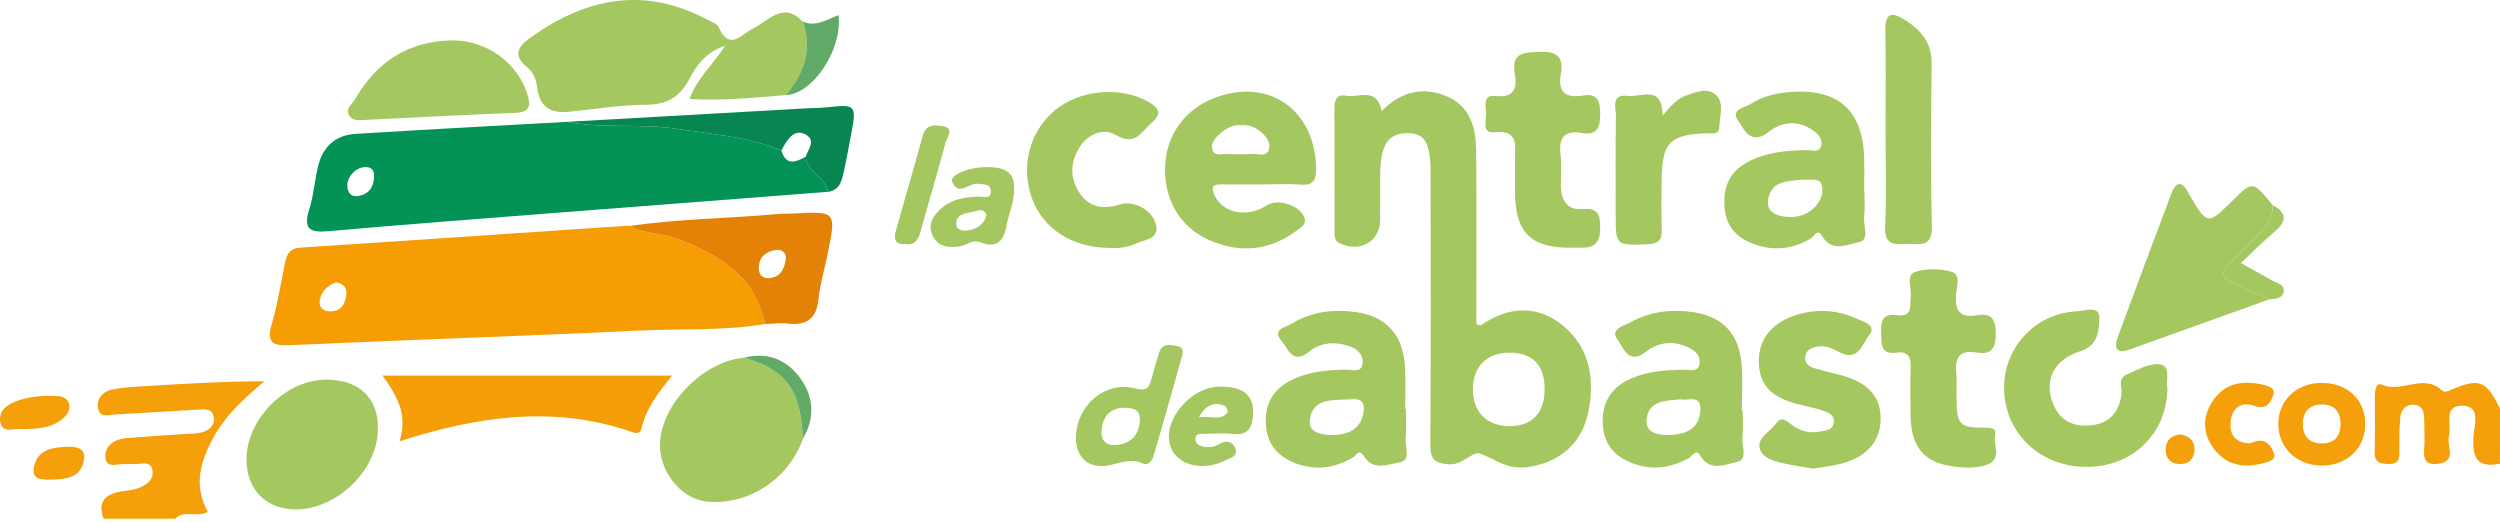 <?xml version="1.0" encoding="UTF-8"?> <svg xmlns="http://www.w3.org/2000/svg" width="325" height="68" viewBox="0 0 325 68" fill="none"><path d="M13.465 67.432C12.69 65.382 13.553 64.307 15.545 63.923C16.26 63.785 17.011 63.775 17.699 63.558C18.885 63.182 20.065 62.444 19.812 61.096C19.556 59.736 18.162 60.442 17.248 60.322C16.981 60.287 16.694 60.382 16.43 60.334C15.466 60.163 13.874 61.051 13.706 59.519C13.537 57.988 14.845 57.1 16.371 56.963C18.911 56.736 21.458 56.602 24.003 56.424C24.727 56.373 25.478 56.414 26.168 56.229C27.085 55.983 27.923 55.423 27.799 54.328C27.65 53.032 26.545 53.213 25.662 53.259C22.115 53.448 18.57 53.689 15.023 53.879C14.168 53.925 12.969 54.346 12.738 53.099C12.513 51.89 13.35 50.898 14.489 50.66C16.079 50.329 17.732 50.273 19.362 50.17C24.322 49.855 29.282 49.574 34.373 49.56C31.736 51.787 29.282 54.002 27.663 57.016C25.984 60.138 25.169 63.271 27.024 66.543C25.595 67.334 23.966 66.225 22.778 67.432C19.671 67.432 16.568 67.432 13.465 67.432Z" fill="#F59F0A"></path><path d="M324.997 60.278C321.995 60.901 321.367 59.434 321.55 56.727C321.643 55.328 322.559 52.795 320.15 52.739C317.518 52.677 318.758 55.309 318.352 56.81C318.032 57.993 319.463 59.881 317.084 60.275C315.801 60.486 314.999 60.151 315.135 58.566C315.252 57.206 315.16 55.826 315.141 54.456C315.128 53.586 314.952 52.758 313.91 52.628C312.78 52.487 312.157 53.233 312.048 54.2C311.884 55.645 311.912 57.116 311.917 58.576C311.92 59.566 311.906 60.351 310.53 60.319C309.344 60.292 308.655 60.097 308.705 58.677C308.79 56.304 308.723 53.926 308.73 51.549C308.733 50.816 308.833 49.642 309.703 50.02C312.24 51.124 315.027 48.534 317.394 50.705C317.789 51.067 318.106 50.904 318.577 50.701C322.316 49.09 323.224 49.457 325 53.126C324.997 55.509 324.997 57.893 324.997 60.278Z" fill="#F5A00B"></path><path d="M99.433 42.122C94.016 43.039 88.53 42.709 83.079 42.973C67.969 43.702 52.846 44.177 37.734 44.871C35.365 44.981 34.627 44.515 35.342 42.072C36.084 39.535 36.498 36.9 37.021 34.3C37.253 33.142 37.589 32.288 39.042 32.193C53.222 31.273 67.401 30.297 81.578 29.341C81.667 29.334 81.759 29.364 81.849 29.377C83.761 30.434 85.992 30.264 87.995 31.033C93.389 33.11 98.153 35.785 99.433 42.122ZM43.651 36.705C42.559 37.141 41.694 37.918 41.557 39.192C41.465 40.047 42.092 40.469 42.934 40.476C44.474 40.488 44.914 39.371 45.028 38.167C45.096 37.436 44.617 36.809 43.651 36.705Z" fill="#F59D03"></path><path d="M107.635 24.938C95.558 25.87 83.48 26.791 71.405 27.734C61.87 28.479 52.334 29.198 42.81 30.048C40.426 30.261 39.337 29.924 40.206 27.202C40.785 25.389 40.9 23.43 41.358 21.57C41.969 19.078 43.625 17.567 46.172 17.408C55.352 16.834 64.537 16.354 73.721 15.839C78.457 16.761 83.291 16.012 88.057 16.757C92.618 17.471 97.248 17.758 101.584 19.553C102.18 21.623 103.445 21.072 104.75 20.37C104.851 22.442 107.351 22.984 107.635 24.938ZM47.327 21.737C46.214 21.815 45.14 22.981 45.153 24.09C45.164 25.092 45.655 25.657 46.652 25.468C47.973 25.219 48.59 24.304 48.63 22.97C48.654 22.059 48.238 21.639 47.327 21.737Z" fill="#039357"></path><path d="M179.621 14.421C182.257 11.78 185.123 11.251 188.147 12.554C191.158 13.85 191.872 16.685 191.902 19.634C191.975 27.142 191.927 34.652 191.927 42.135C192.217 42.207 192.439 42.337 192.531 42.273C195.872 39.992 199.408 39.554 202.722 41.98C206.516 44.755 207.363 48.886 206.536 53.296C205.794 57.263 203.306 59.765 199.308 60.606C198.69 60.736 198.043 60.795 197.411 60.774C195.524 60.712 194.037 59.549 192.381 58.953C191.451 58.618 190.15 60.495 188.353 60.358C186.431 60.214 185.93 59.665 185.942 57.785C186.019 46.06 185.986 34.334 185.977 22.607C185.974 18.497 185.245 17.285 182.867 17.315C180.415 17.345 179.448 18.876 179.424 22.796C179.412 24.72 179.424 26.643 179.421 28.567C179.416 31.384 176.826 32.88 174.184 31.635C173.404 31.267 173.493 30.632 173.491 30.018C173.477 24.706 173.499 19.391 173.471 14.078C173.465 12.96 173.819 12.206 175.017 12.446C176.614 12.768 178.953 11.223 179.621 14.421ZM196.162 55.401C199.129 55.429 200.795 53.721 200.805 50.642C200.814 47.478 199.271 45.86 196.232 45.847C193.313 45.836 191.502 47.635 191.474 50.578C191.446 53.511 193.256 55.372 196.162 55.401Z" fill="#A5C75F"></path><path d="M102.148 12.363C98.071 12.673 93.999 13.139 89.653 12.866C90.54 10.272 92.54 8.584 94.274 5.953C91.601 6.822 90.499 8.645 89.589 10.322C88.294 12.706 86.629 13.609 83.926 13.618C80.573 13.631 77.221 14.226 73.866 14.541C71.619 14.752 70.132 13.886 69.852 11.483C69.73 10.436 69.379 9.44 68.599 8.805C66.608 7.187 67.26 6.1 69.025 4.844C76.303 -0.339 83.897 -1.8 92.07 2.62C92.551 2.88 93.233 3.097 93.419 3.516C94.842 6.716 96.31 4.482 97.902 3.703C99.921 2.716 101.808 0.113 104.361 2.807C105.648 6.467 104.516 9.56 102.148 12.363Z" fill="#A5C75F"></path><path d="M104.385 57.015C102.549 62.265 97.3 65.726 91.951 65.212C88.363 64.868 85.413 60.969 85.832 57.126C86.383 52.071 91.67 46.926 96.747 46.504C102.192 48.087 104.102 50.716 104.385 57.015Z" fill="#A5C75F"></path><path d="M164.106 23.977C162.287 23.98 160.466 23.993 158.646 23.975C157.533 23.964 157.479 24.443 157.872 25.34C158.908 27.703 162.123 28.373 164.656 26.712C166.062 25.789 168.738 26.59 169.49 28.108C169.968 29.074 169.211 29.493 168.696 29.885C165.111 32.613 161.212 32.991 157.132 31.179C153.411 29.524 151.331 25.957 151.462 21.677C151.588 17.574 154.041 14.175 157.933 12.71C164.91 10.083 170.882 14.216 171.097 21.754C171.143 23.339 170.799 24.151 169.02 24.002C167.391 23.867 165.743 23.974 164.106 23.977ZM161.291 16.27C160.249 16.2 159.384 16.698 158.613 17.369C157.986 17.917 157.34 18.601 157.608 19.468C157.896 20.395 158.847 19.974 159.515 20.012C160.605 20.074 161.705 20.09 162.792 20.009C163.541 19.954 164.652 20.485 164.946 19.451C165.244 18.401 164.476 17.552 163.64 16.936C162.967 16.442 162.185 16.189 161.291 16.27Z" fill="#A5C75F"></path><path d="M226.547 53.367C226.547 54.466 226.656 55.582 226.517 56.662C226.364 57.844 227.294 59.759 225.835 60.047C224.368 60.338 222.311 61.424 221.012 59.197C220.451 58.236 219.971 59.34 219.526 59.575C217.337 60.736 215.108 61.167 212.682 60.38C210.189 59.573 208.581 58.064 208.371 55.334C208.151 52.464 209.381 50.38 212.028 49.212C214.242 48.235 216.605 48.097 218.988 48.06C219.707 48.049 220.788 48.473 220.946 47.212C221.063 46.281 220.426 45.649 219.676 45.262C217.711 44.248 215.682 44.383 214.003 45.711C211.691 47.538 211.034 45.162 210.285 44.16C209.245 42.767 211.06 42.402 211.84 41.962C214.473 40.477 217.374 40.132 220.322 40.611C224.005 41.209 226.08 43.479 226.411 47.324C226.583 49.325 226.441 51.352 226.441 53.368C226.475 53.367 226.511 53.367 226.547 53.367ZM218.524 51.903C216.611 52.096 214.325 52.033 214.063 54.474C213.86 56.367 215.656 56.597 217.176 56.537C219.278 56.453 220.938 55.674 221.051 53.281C221.146 51.235 219.473 52.155 218.524 51.903Z" fill="#A5C75F"></path><path d="M182.764 53.159C182.764 54.443 182.86 55.734 182.734 57.005C182.626 58.085 183.461 59.824 181.991 60.089C180.52 60.354 178.53 61.252 177.344 59.351C176.647 58.233 176.299 59.232 175.905 59.462C173.568 60.833 171.143 61.209 168.565 60.279C166.213 59.43 164.757 57.863 164.567 55.263C164.361 52.456 165.581 50.481 168.067 49.317C170.256 48.291 172.611 48.092 175.003 48.057C175.784 48.046 177.043 48.584 177.146 47.131C177.229 45.959 176.302 45.299 175.336 44.978C173.513 44.372 171.659 44.504 170.144 45.746C168.022 47.486 167.408 45.235 166.597 44.318C165.288 42.841 167.145 42.543 167.9 42.083C170.498 40.5 173.391 40.157 176.345 40.581C180.251 41.141 182.402 43.573 182.65 47.664C182.761 49.488 182.669 51.327 182.669 53.158C182.701 53.159 182.733 53.159 182.764 53.159ZM173.462 56.559C175.317 56.445 176.999 55.81 177.274 53.419C177.48 51.633 176.157 51.89 175.117 51.933C173.061 52.019 170.582 51.844 170.278 54.608C170.094 56.281 171.818 56.553 173.462 56.559Z" fill="#A5C75F"></path><path d="M242.369 24.813C242.369 25.912 242.482 27.029 242.337 28.109C242.18 29.288 243.132 31.195 241.648 31.485C240.182 31.772 238.127 32.878 236.84 30.63C236.283 29.658 235.81 30.76 235.398 31.006C232.948 32.464 230.392 32.664 227.783 31.647C225.679 30.827 224.357 29.317 224.186 26.926C224.005 24.413 224.776 22.403 227.043 21.153C229.516 19.789 232.222 19.53 234.986 19.511C235.619 19.506 236.582 19.919 236.78 18.838C236.927 18.037 236.361 17.422 235.771 17C233.808 15.598 231.667 15.761 229.922 17.14C227.539 19.021 226.718 16.765 225.929 15.626C224.932 14.184 226.838 14 227.589 13.511C229.221 12.453 231.127 12.058 233.051 11.938C239.015 11.563 242.152 14.436 242.339 20.414C242.384 21.88 242.345 23.347 242.345 24.814C242.353 24.813 242.361 24.813 242.369 24.813ZM234.423 23.349C232.519 23.561 230.184 23.409 229.847 26.034C229.624 27.779 231.272 28.171 232.661 28.216C234.895 28.287 236.805 26.658 236.902 24.856C237.016 22.774 235.484 23.536 234.423 23.349Z" fill="#A5C75F"></path><path d="M294.999 38.918C288.942 41.093 282.882 43.261 276.827 45.444C275.094 46.069 274.811 45.184 275.303 43.845C277.594 37.598 279.939 31.371 282.288 25.146C282.863 23.619 283.626 23.491 284.461 24.989C284.505 25.068 284.528 25.16 284.575 25.238C286.964 29.306 286.964 29.306 290.255 26.058C292.847 23.5 292.847 23.5 295.449 26.664C295.507 28.154 294.782 29.276 293.784 30.278C292.496 31.571 291.26 32.916 289.931 34.162C288.746 35.27 288.704 36.092 290.287 36.784C291.866 37.474 293.428 38.205 294.999 38.918Z" fill="#A5C75F"></path><path d="M281.766 50.434C281.72 56.369 277.261 60.661 271.313 60.696C265.398 60.731 260.796 56.53 260.54 50.861C260.292 45.383 264.473 40.722 269.999 40.473C271.011 40.427 272.909 39.661 272.909 41.249C272.909 42.805 272.783 44.924 270.503 45.638C267.079 46.711 265.732 49.282 266.825 52.295C267.727 54.785 269.643 55.572 272.038 55.261C274.315 54.965 275.512 53.5 275.799 51.203C275.904 50.366 275.268 49.222 276.386 48.738C277.798 48.126 279.362 47.19 280.743 47.358C282.316 47.548 281.492 49.477 281.766 50.434Z" fill="#A5C75F"></path><path d="M51.939 57.364C52.994 54.024 51.769 51.627 49.723 48.827C62.635 48.827 74.985 48.827 87.374 48.827C85.815 50.778 84.019 52.928 83.39 55.736C83.229 56.456 82.655 56.334 82.077 56.136C72.031 52.663 62.144 54.1 51.939 57.364Z" fill="#F59E07"></path><path d="M32.046 59.668C32.099 54.252 37.419 49.144 42.787 49.355C47.127 49.526 49.471 52.18 49.088 56.495C48.633 61.646 43.357 66.374 38.232 66.223C34.454 66.112 32.01 63.522 32.046 59.668Z" fill="#A5C75F"></path><path d="M256.16 60.792C250.532 60.769 248.391 58.651 248.37 53.809C248.362 51.793 248.308 49.775 248.387 47.762C248.442 46.382 248.019 45.644 246.551 45.839C244.363 46.129 244.619 44.64 244.55 43.229C244.474 41.673 244.797 40.723 246.616 40.97C248.746 41.259 248.244 39.676 248.394 38.465C248.528 37.372 247.645 35.734 249.096 35.307C250.517 34.888 252.245 34.913 253.676 35.321C254.963 35.688 254.369 37.264 254.292 38.246C254.13 40.352 254.753 41.373 256.986 40.985C258.904 40.651 259.458 41.494 259.456 43.409C259.456 45.352 258.819 46.145 256.944 45.826C254.623 45.433 254.105 46.616 254.324 48.634C254.431 49.63 254.336 50.649 254.345 51.656C254.377 55.259 254.664 55.61 258.19 55.602C259.022 55.6 259.501 55.74 259.353 56.546C259.111 57.854 260.311 59.618 258.371 60.394C257.468 60.754 256.419 60.749 256.16 60.792Z" fill="#A5C75F"></path><path d="M235.694 60.919C234.441 60.701 233.179 60.528 231.94 60.254C230.679 59.973 229.132 59.584 228.783 58.361C228.363 56.886 230.105 56.164 230.858 55.082C231.422 54.275 231.941 54.433 232.64 55.005C233.728 55.893 235.016 56.397 236.45 56.121C237.216 55.974 238.238 56.009 238.394 54.947C238.555 53.858 237.576 53.597 236.837 53.342C235.807 52.987 234.721 52.803 233.663 52.526C230.15 51.605 228.649 49.933 228.644 46.955C228.639 44.023 230.431 41.864 233.647 40.905C236.294 40.114 238.896 40.3 241.382 41.433C242.233 41.822 244.024 42.275 243.007 43.547C242.158 44.609 241.557 47.093 239.157 45.8C238.261 45.318 237.344 44.871 236.312 45.048C235.604 45.17 234.847 45.408 234.691 46.294C234.527 47.218 235.15 47.64 235.88 47.867C236.922 48.191 237.988 48.437 239.046 48.702C242.798 49.639 244.539 51.505 244.483 54.538C244.428 57.516 242.507 59.569 238.954 60.376C237.896 60.615 236.81 60.736 235.694 60.919Z" fill="#A5C75F"></path><path d="M204.188 32.198C198.982 32.236 196.963 30.199 196.947 24.918C196.944 23.546 196.949 22.173 196.946 20.801C196.942 18.939 197.507 16.854 194.246 17.192C192.556 17.367 193.258 15.585 193.196 14.64C193.136 13.746 192.771 12.287 194.396 12.474C196.785 12.75 197.269 11.532 196.928 9.608C196.437 6.83 198.036 6.833 200.093 6.741C202.382 6.638 203.305 7.36 202.905 9.639C202.496 11.966 203.523 12.793 205.744 12.423C207.591 12.117 208.033 13.023 208.03 14.757C208.027 16.538 207.685 17.64 205.65 17.291C203.281 16.883 202.612 17.984 202.879 20.186C203.031 21.448 202.913 22.744 202.91 24.025C202.905 25.951 203.653 27.369 205.751 27.185C207.668 27.017 208.005 27.796 208.03 29.498C208.056 31.365 207.423 32.258 205.552 32.198C205.098 32.185 204.642 32.198 204.188 32.198Z" fill="#A5C75F"></path><path d="M144.198 32.224C139.379 32.209 135.576 29.72 134.153 25.775C132.655 21.619 133.836 17.093 137.138 14.335C140.342 11.659 145.633 11.194 149.216 13.195C150.63 13.983 151.168 14.71 149.689 15.993C148.344 17.161 147.585 19.061 145.05 17.542C143.495 16.609 141.451 17.361 140.324 19.177C139.035 21.254 139.087 23.383 140.518 25.337C141.851 27.157 143.787 27.158 145.714 26.556C147.315 26.056 149.781 27.228 150.271 29.175C150.753 31.094 148.846 31.123 147.748 31.638C146.588 32.182 145.299 32.311 144.198 32.224Z" fill="#A5C75F"></path><path d="M99.433 42.123C98.152 35.785 93.388 33.11 87.995 31.035C85.993 30.266 83.761 30.436 81.849 29.379C88.224 28.441 94.672 28.407 101.076 27.828C101.799 27.762 102.528 27.782 103.253 27.745C108.712 27.475 108.717 27.475 107.596 33.009C107.198 34.973 106.602 36.913 106.402 38.896C106.142 41.475 104.839 42.335 102.42 42.065C101.44 41.956 100.43 42.096 99.433 42.123ZM100.955 32.474C99.553 32.694 98.676 33.381 98.644 34.795C98.625 35.61 99.018 36.221 99.954 36.158C101.399 36.061 101.949 35.065 102.134 33.797C102.273 32.861 101.747 32.477 100.955 32.474Z" fill="#E38206"></path><path d="M58.832 5.247C63.286 5.257 67.304 8.177 68.563 12.257C69.041 13.807 68.846 14.612 66.94 14.678C60.502 14.907 54.069 15.279 47.634 15.579C46.836 15.616 45.872 15.824 45.385 14.995C44.853 14.09 45.785 13.544 46.175 12.868C48.998 7.98 53.144 5.323 58.832 5.247Z" fill="#A5C75F"></path><path d="M245.121 16.804C245.121 12.494 245.18 8.182 245.098 3.873C245.052 1.587 246.042 1.586 247.562 2.541C249.659 3.857 251.149 5.494 251.115 8.268C251.028 15.329 250.973 22.393 251.146 29.451C251.207 31.952 249.86 31.779 248.259 31.726C246.699 31.673 244.937 32.259 245.07 29.457C245.269 25.247 245.121 21.022 245.121 16.804Z" fill="#A5C75F"></path><path d="M216.146 15.027C217.245 13.718 218.04 12.843 219.194 12.418C220.492 11.94 222.017 11.34 223.078 12.34C224.209 13.406 223.557 15.114 223.501 16.536C223.457 17.63 222.489 17.302 221.804 17.326C217.121 17.492 216.074 18.55 216.018 23.223C215.991 25.416 215.948 27.615 216.03 29.806C216.084 31.199 215.639 31.702 214.188 31.756C210.038 31.911 210.041 31.981 210.041 27.756C210.041 23.549 210.001 19.342 210.069 15.135C210.087 14.045 209.366 12.167 211.588 12.47C213.273 12.703 216.085 10.893 216.146 15.027Z" fill="#A5C75F"></path><path d="M101.583 19.553C97.248 17.759 92.618 17.47 88.057 16.758C83.291 16.012 78.457 16.761 73.721 15.839C84.065 15.255 94.41 14.67 104.756 14.088C105.755 14.032 106.76 14.045 107.751 13.929C111.129 13.534 111.348 13.742 110.733 17.018C110.413 18.722 110.11 20.429 109.732 22.12C109.458 23.349 109.275 24.709 107.635 24.939C107.351 22.983 104.851 22.442 104.748 20.368C105.048 19.402 106.107 18.273 104.772 17.505C103.495 16.77 102.612 17.752 101.978 18.844C101.844 19.08 101.716 19.317 101.583 19.553Z" fill="#088651"></path><path d="M139.878 56.575C140.108 52.572 143.731 49.509 147.54 50.488C149.157 50.903 149.4 50.323 149.715 49.179C150.029 48.04 150.34 46.898 150.71 45.776C151.111 44.558 152.155 44.832 152.997 44.981C154.116 45.18 153.709 46.128 153.539 46.742C152.403 50.865 151.195 54.968 150.029 59.081C149.803 59.878 149.314 60.595 148.533 60.239C146.836 59.471 145.379 60.334 143.804 60.549C141.292 60.891 139.727 59.21 139.878 56.575ZM145.938 53.01C144.196 53.12 143.255 54.276 143.188 56.177C143.141 57.495 144.11 57.971 145.174 57.855C147.025 57.654 148.108 56.521 148.186 54.596C148.241 53.197 147.283 52.989 145.938 53.01Z" fill="#A5C75F"></path><path d="M301.916 60.523C298.66 60.559 296.221 58.292 296.181 55.196C296.14 52.088 298.509 49.8 301.789 49.777C305.116 49.753 307.454 51.925 307.483 55.066C307.513 58.205 305.186 60.486 301.916 60.523ZM304.283 54.977C304.211 53.462 303.407 52.527 301.741 52.58C300.043 52.634 299.316 53.746 299.37 55.291C299.422 56.75 300.268 57.634 301.809 57.644C303.499 57.655 304.275 56.747 304.283 54.977Z" fill="#F59F0A"></path><path d="M158.855 50.27C161.742 50.278 163.002 51.477 162.903 53.85C162.833 55.537 162.282 56.639 160.275 56.414C159.018 56.273 157.729 56.377 156.455 56.406C156.035 56.416 155.46 56.335 155.407 56.966C155.35 57.623 155.822 57.935 156.396 58.048C157.129 58.192 157.858 58.137 158.506 57.729C159.381 57.177 160.21 57.367 160.569 58.229C161.037 59.346 159.895 59.541 159.231 59.872C156.689 61.148 153.788 60.664 152.548 58.817C151.377 57.074 151.981 54.412 153.997 52.388C155.421 50.958 157.106 50.186 158.855 50.27ZM155.834 54.277C157.332 53.938 158.62 54.847 159.579 53.62C159.681 53.492 159.433 52.834 159.219 52.751C157.925 52.248 156.828 52.496 155.834 54.277Z" fill="#A5C75F"></path><path d="M128.137 21.722C131.294 21.684 132.235 22.753 131.712 25.937C131.52 27.101 131.029 28.218 130.838 29.382C130.498 31.457 129.46 32.295 127.443 31.494C126.438 31.094 125.74 31.852 124.886 32.002C123.31 32.276 121.872 32.105 121.185 30.498C120.545 28.998 121.471 27.831 122.55 26.938C123.869 25.846 125.503 25.635 127.173 25.551C127.767 25.521 128.888 25.997 128.808 24.788C128.747 23.866 127.792 23.979 127.067 23.889C125.962 23.751 124.638 25.602 123.783 23.632C123.421 22.799 125.813 21.75 128.137 21.722ZM128.245 27.972C127.953 27.096 127.205 27.325 126.67 27.487C125.703 27.779 124.248 27.66 124.309 29.205C124.337 29.92 125.192 30.06 125.857 29.947C127.001 29.755 127.911 29.222 128.245 27.972Z" fill="#A5C75F"></path><path d="M292.475 57.639C292.791 57.542 293.216 57.334 293.654 57.296C294.765 57.203 295.308 58.145 295.597 58.883C295.962 59.817 294.884 60.036 294.271 60.201C291.825 60.859 289.527 60.574 287.876 58.442C286.318 56.43 286.254 54.206 287.675 52.088C289.191 49.826 291.476 49.442 293.945 49.958C294.642 50.104 295.861 50.351 295.536 51.322C295.255 52.163 294.726 53.334 293.15 52.783C291.326 52.145 290.117 52.994 289.973 54.968C289.855 56.589 290.647 57.555 292.475 57.639Z" fill="#F5A00B"></path><path d="M117.708 31.723C116.321 31.852 116.173 31.035 116.461 30.005C117.611 25.895 118.822 21.8 119.944 17.682C120.345 16.21 121.408 16.2 122.494 16.383C124.198 16.67 123.109 17.82 122.933 18.486C121.907 22.349 120.759 26.177 119.695 30.029C119.398 31.1 119.002 31.925 117.708 31.723Z" fill="#A5C75F"></path><path d="M2.983 55.805C2.042 55.534 0.248 56.589 0.017 54.712C-0.169 53.213 1.217 52.426 2.599 51.988C4.088 51.517 5.611 51.427 7.155 51.473C7.908 51.495 8.681 51.627 8.948 52.41C9.25 53.305 8.673 54.012 8.036 54.525C6.61 55.672 4.87 55.732 2.983 55.805Z" fill="#F5A00B"></path><path d="M294.999 38.918C293.43 38.204 291.866 37.474 290.287 36.783C288.704 36.091 288.746 35.269 289.931 34.16C291.26 32.915 292.496 31.568 293.784 30.277C294.781 29.274 295.507 28.153 295.449 26.663C297.337 27.686 297.311 28.778 295.697 30.123C294.249 31.329 292.926 32.687 291.31 34.197C292.91 35.084 294.161 35.764 295.399 36.469C296.001 36.813 296.972 36.971 296.897 37.822C296.803 38.856 295.794 38.82 294.999 38.918Z" fill="#A5C75F"></path><path d="M102.148 12.364C104.516 9.559 105.648 6.467 104.361 2.807C106.078 3.561 107.504 2.525 109.011 1.97C109.533 6.45 105.691 12.224 102.148 12.364Z" fill="#62AA68"></path><path d="M6.409 62.362C5.543 62.317 4.108 62.431 4.396 60.797C4.82 58.389 6.86 58.153 8.841 58.078C9.915 58.039 11.095 58.27 10.94 59.595C10.649 62.117 8.643 62.328 6.409 62.362Z" fill="#F5A00B"></path><path d="M104.385 57.016C104.102 50.716 102.192 48.086 96.748 46.504C99.725 45.725 102.217 46.722 103.96 49.062C105.774 51.497 106.011 54.27 104.385 57.016Z" fill="#62AA68"></path><path d="M283.463 56.481C284.636 56.672 285.343 57.357 285.288 58.51C285.235 59.648 284.557 60.368 283.327 60.324C282.088 60.279 281.5 59.491 281.532 58.357C281.567 57.192 282.322 56.574 283.463 56.481Z" fill="#F5A00B"></path></svg> 